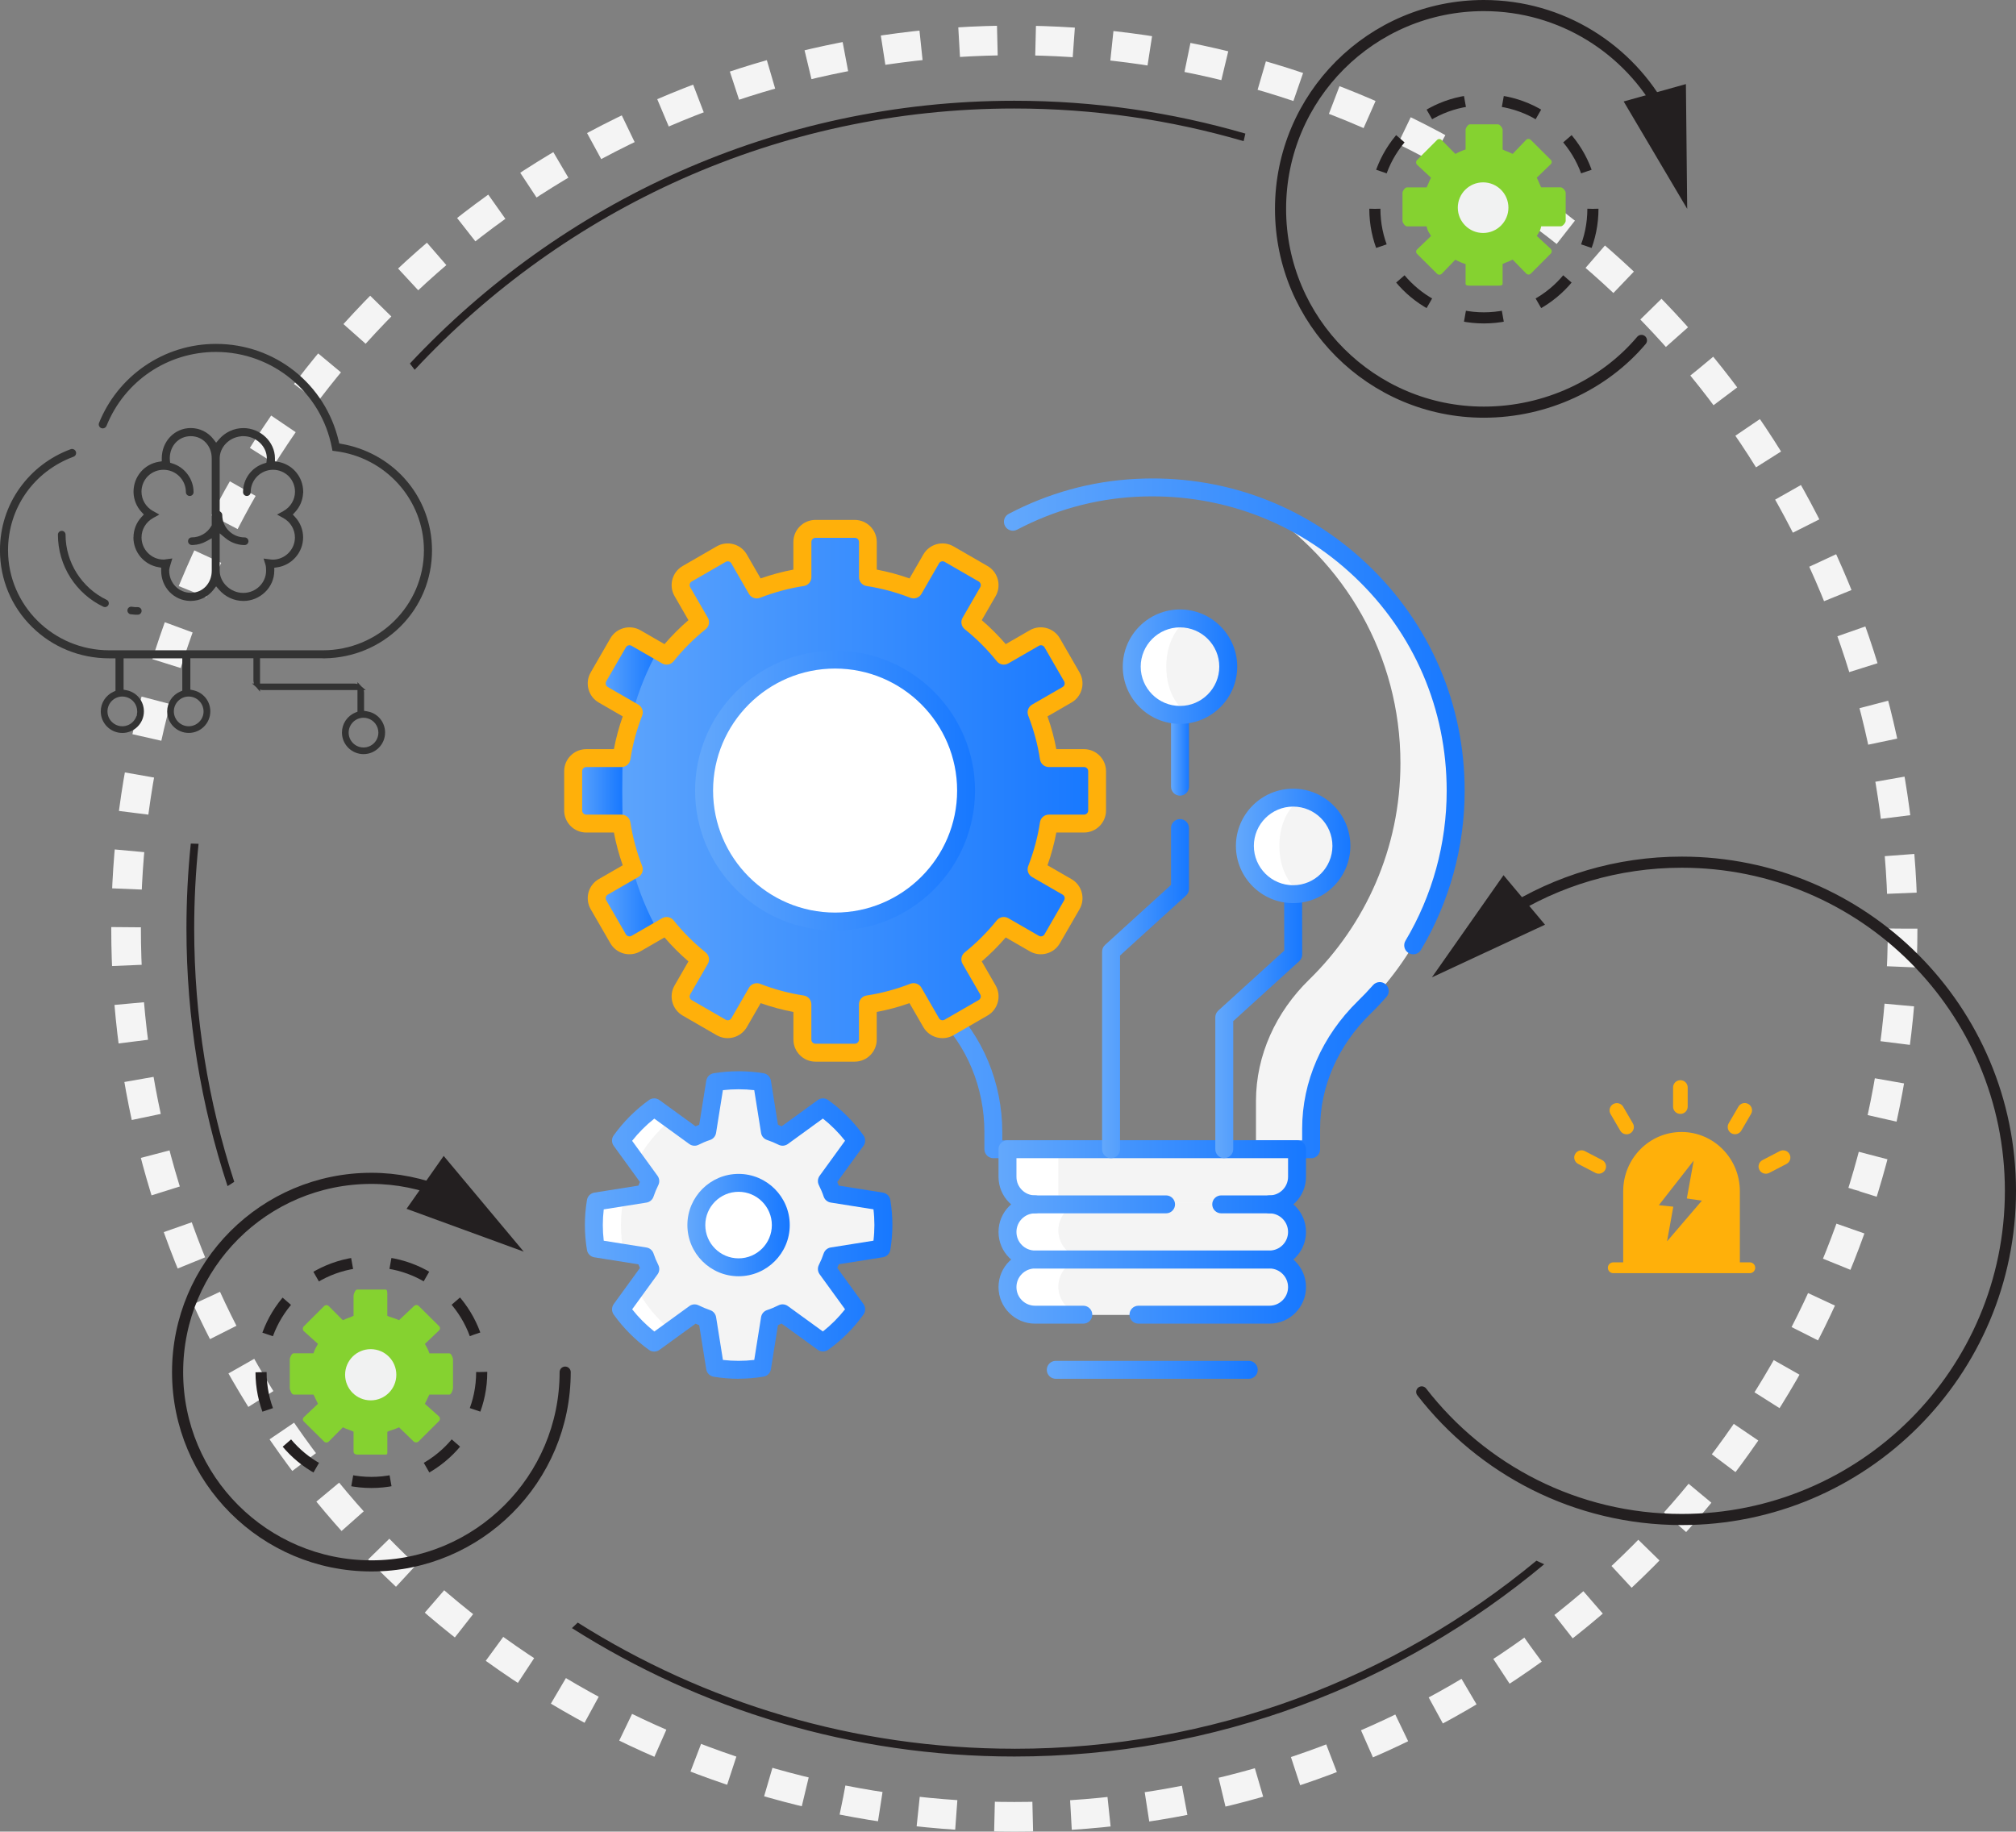 <?xml version="1.0" encoding="UTF-8"?>
<svg id="_图层_1" data-name="图层 1" xmlns="http://www.w3.org/2000/svg" xmlns:xlink="http://www.w3.org/1999/xlink" viewBox="0 0 543.98 494.27">
  <rect x="0" y="0" width="543.98" height="494.27" fill="#808080" stroke="none"/>
  <defs>
    <style>
      .cls-1 {
        fill: url(#_未命名的渐变_31-5);
      }

      .cls-2 {
        stroke-dasharray: 0 0 10.27 10.27;
      }

      .cls-2, .cls-3, .cls-4, .cls-5, .cls-6 {
        fill: none;
        stroke-linejoin: round;
      }

      .cls-2, .cls-3, .cls-5, .cls-6 {
        stroke: #231f20;
        stroke-width: 3px;
      }

      .cls-7 {
        fill: url(#_未命名的渐变_31-15);
      }

      .cls-8 {
        fill: url(#_未命名的渐变_31);
      }

      .cls-9 {
        fill: #f4f4f4;
      }

      .cls-10 {
        fill: #fff;
      }

      .cls-3 {
        stroke-linecap: round;
      }

      .cls-11 {
        fill: url(#_未命名的渐变_31-13);
      }

      .cls-12 {
        fill: #85d230;
      }

      .cls-13 {
        fill: url(#_未命名的渐变_31-14);
      }

      .cls-14 {
        fill: url(#_未命名的渐变_31-8);
      }

      .cls-15 {
        fill: url(#_未命名的渐变_31-3);
      }

      .cls-16 {
        fill: url(#_未命名的渐变_31-2);
      }

      .cls-17 {
        fill: #ffb00a;
      }

      .cls-18 {
        fill: #333;
      }

      .cls-19 {
        fill: url(#_未命名的渐变_31-7);
      }

      .cls-4 {
        stroke: #f4f4f4;
        stroke-dasharray: 0 0 10.32 10.32;
        stroke-width: 8px;
      }

      .cls-20 {
        fill: url(#_未命名的渐变_31-4);
      }

      .cls-5 {
        stroke-dasharray: 0 0 10.39 10.39;
      }

      .cls-21 {
        fill: url(#_未命名的渐变_31-11);
      }

      .cls-22 {
        fill: #f1f2f2;
      }

      .cls-23 {
        fill: url(#_未命名的渐变_31-18);
      }

      .cls-24 {
        fill: url(#_未命名的渐变_31-6);
      }

      .cls-25 {
        fill: url(#_未命名的渐变_31-17);
      }

      .cls-26 {
        fill: url(#_未命名的渐变_31-9);
      }

      .cls-27 {
        fill: url(#_未命名的渐变_31-16);
      }

      .cls-28 {
        fill: url(#_未命名的渐变_31-10);
      }

      .cls-6 {
        stroke-dasharray: 0 10.25;
      }

      .cls-29 {
        fill: url(#_未命名的渐变_31-12);
      }

      .cls-30 {
        fill: #231f20;
      }
    </style>
    <linearGradient id="_未命名的渐变_31" data-name="未命名的渐变 31" x1="226.64" y1="230.48" x2="374.73" y2="230.48" gradientUnits="userSpaceOnUse">
      <stop offset="0" stop-color="#63a8fc"/>
      <stop offset="1" stop-color="#1778ff"/>
    </linearGradient>
    <linearGradient id="_未命名的渐变_31-2" data-name="未命名的渐变 31" x1="270.87" y1="193.31" x2="395.19" y2="193.31" xlink:href="#_未命名的渐变_31"/>
    <linearGradient id="_未命名的渐变_31-3" data-name="未命名的渐变 31" x1="269.43" y1="332.44" x2="352.4" y2="332.44" xlink:href="#_未命名的渐变_31"/>
    <linearGradient id="_未命名的渐变_31-4" data-name="未命名的渐变 31" x1="269.43" y1="347.33" x2="352.4" y2="347.33" xlink:href="#_未命名的渐变_31"/>
    <linearGradient id="_未命名的渐变_31-5" data-name="未命名的渐变 31" x1="269.43" y1="317.56" x2="352.4" y2="317.56" xlink:href="#_未命名的渐变_31"/>
    <linearGradient id="_未命名的渐变_31-6" data-name="未命名的渐变 31" x1="282.45" y1="369.65" x2="339.38" y2="369.65" xlink:href="#_未命名的渐变_31"/>
    <linearGradient id="_未命名的渐变_31-7" data-name="未命名的渐变 31" x1="327.93" y1="275.71" x2="351.37" y2="275.71" xlink:href="#_未命名的渐变_31"/>
    <linearGradient id="_未命名的渐变_31-8" data-name="未命名的渐变 31" x1="315.99" y1="202.61" x2="320.82" y2="202.61" xlink:href="#_未命名的渐变_31"/>
    <linearGradient id="_未命名的渐变_31-9" data-name="未命名的渐变 31" x1="297.38" y1="266.79" x2="320.82" y2="266.79" xlink:href="#_未命名的渐变_31"/>
    <linearGradient id="_未命名的渐变_31-10" data-name="未命名的渐变 31" x1="302.96" y1="179.9" x2="333.85" y2="179.9" xlink:href="#_未命名的渐变_31"/>
    <linearGradient id="_未命名的渐变_31-11" data-name="未命名的渐变 31" x1="333.49" y1="228.27" x2="364.37" y2="228.27" xlink:href="#_未命名的渐变_31"/>
    <linearGradient id="_未命名的渐变_31-12" data-name="未命名的渐变 31" x1="157.81" y1="330.59" x2="240.78" y2="330.59" xlink:href="#_未命名的渐变_31"/>
    <linearGradient id="_未命名的渐变_31-13" data-name="未命名的渐变 31" x1="185.48" y1="330.59" x2="213.1" y2="330.59" xlink:href="#_未命名的渐变_31"/>
    <linearGradient id="_未命名的渐变_31-14" data-name="未命名的渐变 31" x1="154.64" y1="213.38" x2="296.02" y2="213.38" xlink:href="#_未命名的渐变_31"/>
    <linearGradient id="_未命名的渐变_31-15" data-name="未命名的渐变 31" x1="160.99" y1="181.88" x2="177.51" y2="181.88" xlink:href="#_未命名的渐变_31"/>
    <linearGradient id="_未命名的渐变_31-16" data-name="未命名的渐变 31" x1="160.99" y1="244.89" x2="177.51" y2="244.89" xlink:href="#_未命名的渐变_31"/>
    <linearGradient id="_未命名的渐变_31-17" data-name="未命名的渐变 31" x1="154.64" y1="213.38" x2="167.98" y2="213.38" xlink:href="#_未命名的渐变_31"/>
    <linearGradient id="_未命名的渐变_31-18" data-name="未命名的渐变 31" x1="187.57" y1="213.34" x2="263.1" y2="213.34" xlink:href="#_未命名的渐变_31"/>
  </defs>
  <circle class="cls-4" cx="273.7" cy="250.59" r="239.68"/>
  <g>
    <path class="cls-9" d="M339.82,136.78c22.88,14.51,38.06,40.06,38.06,69.16,0,22.91-9.45,43.59-24.64,58.42-8.91,8.7-14.34,20.33-14.34,32.78v12.97h14.88v-5.53c0-12.45,5.43-24.08,14.34-32.78,15.19-14.84,24.64-35.51,24.64-58.42,0-35.03-22-64.92-52.94-76.6Z"/>
    <path class="cls-8" d="M353.79,312.54h-85.75c-1.33,0-2.42-1.08-2.42-2.42v-4.63c0-12.01-4.75-23.45-13.04-31.39-17.22-16.51-26.66-39.65-25.9-63.48,.76-23.63,11.75-46.09,30.14-61.62,1.02-.85,2.54-.73,3.41,.29,.86,1.02,.73,2.55-.29,3.41-17.35,14.65-27.71,35.82-28.43,58.08-.72,22.46,8.17,44.27,24.41,59.84,9.23,8.85,14.53,21.56,14.53,34.89v2.22h80.91v-3.11c0-12.77,5.35-25.02,15.07-34.52,1.41-1.37,2.76-2.79,4.06-4.26,.88-1.01,2.42-1.1,3.41-.22,1,.88,1.1,2.41,.21,3.41-1.38,1.56-2.81,3.08-4.3,4.53-8.78,8.57-13.61,19.6-13.61,31.05v5.53c0,1.33-1.08,2.42-2.42,2.42Z"/>
    <path class="cls-16" d="M381.31,257.51c-.42,0-.85-.11-1.23-.34-1.15-.68-1.52-2.17-.84-3.31,7.27-12.2,11.12-26.2,11.12-40.47,0-22.02-8.8-42.5-24.79-57.66-15.97-15.15-36.95-22.83-59-21.67-11.26,.6-22.07,3.59-32.14,8.88-1.18,.62-2.64,.16-3.26-1.02-.62-1.18-.17-2.64,1.02-3.26,10.69-5.61,22.17-8.79,34.13-9.42,23.45-1.26,45.64,6.91,62.59,22.98,16.96,16.08,26.3,37.8,26.3,61.17,0,15.14-4.08,30-11.8,42.95-.45,.76-1.26,1.18-2.08,1.18Z"/>
    <path class="cls-10" d="M342.54,339.88h-63.25c-4.11,0-7.44-3.33-7.44-7.44h0c0-4.11,3.33-7.44,7.44-7.44h63.25c4.11,0,7.44,3.33,7.44,7.44h0c0,4.11-3.33,7.44-7.44,7.44Z"/>
    <path class="cls-10" d="M342.54,354.77h-63.25c-4.11,0-7.44-3.33-7.44-7.44h0c0-4.11,3.33-7.44,7.44-7.44h63.25c4.11,0,7.44,3.33,7.44,7.44h0c0,4.11-3.33,7.44-7.44,7.44Z"/>
    <path class="cls-10" d="M271.85,310.12h78.13v12.88c0,1.1-.9,2-2,2h-74.13c-1.1,0-2-.9-2-2v-12.88h0Z"/>
    <path class="cls-9" d="M342.4,339.61h-49.25c-4.18,0-7.58-3.39-7.58-7.58h0c0-4.19,3.39-7.58,7.58-7.58h49.25c4.19,0,7.58,3.39,7.58,7.58h0c0,4.19-3.39,7.58-7.58,7.58Z"/>
    <path class="cls-9" d="M342.4,354.77h-49.25c-4.18,0-7.58-3.39-7.58-7.57h0c0-4.19,3.39-7.58,7.58-7.58h49.25c4.19,0,7.58,3.39,7.58,7.58h0c0,4.18-3.39,7.57-7.58,7.57Z"/>
    <path class="cls-9" d="M285.58,309.31h64.4v13.15c0,1.1-.9,2-2,2h-60.4c-1.1,0-2-.9-2-2v-13.15h0Z"/>
    <path class="cls-15" d="M342.54,342.3h-63.25c-5.43,0-9.86-4.42-9.86-9.86s4.43-9.86,9.86-9.86c1.34,0,2.42,1.08,2.42,2.42s-1.08,2.42-2.42,2.42c-2.77,0-5.02,2.25-5.02,5.02s2.25,5.02,5.02,5.02h63.25c2.77,0,5.02-2.25,5.02-5.02s-2.25-5.02-5.02-5.02c-1.34,0-2.42-1.08-2.42-2.42s1.08-2.42,2.42-2.42c5.43,0,9.86,4.42,9.86,9.86s-4.43,9.86-9.86,9.86Z"/>
    <path class="cls-20" d="M342.54,357.19h-35.35c-1.34,0-2.42-1.08-2.42-2.42s1.08-2.42,2.42-2.42h35.35c2.77,0,5.02-2.25,5.02-5.02s-2.25-5.03-5.02-5.03h-63.25c-2.77,0-5.02,2.25-5.02,5.03s2.25,5.02,5.02,5.02h13.02c1.33,0,2.42,1.08,2.42,2.42s-1.08,2.42-2.42,2.42h-13.02c-5.43,0-9.86-4.42-9.86-9.86s4.43-9.86,9.86-9.86h63.25c5.43,0,9.86,4.42,9.86,9.86s-4.43,9.86-9.86,9.86Z"/>
    <path class="cls-1" d="M342.54,327.42h-13.02c-1.33,0-2.42-1.08-2.42-2.42s1.08-2.42,2.42-2.42h13.02c2.77,0,5.02-2.25,5.02-5.02v-5.02h-73.29v5.02c0,2.77,2.25,5.02,5.02,5.02h35.35c1.34,0,2.42,1.08,2.42,2.42s-1.08,2.42-2.42,2.42h-35.35c-5.43,0-9.86-4.42-9.86-9.86v-7.44c0-1.33,1.08-2.42,2.42-2.42h78.13c1.34,0,2.42,1.08,2.42,2.42v7.44c0,5.44-4.43,9.86-9.86,9.86Z"/>
    <path class="cls-24" d="M336.96,372.07h-52.08c-1.34,0-2.42-1.08-2.42-2.42s1.08-2.42,2.42-2.42h52.08c1.34,0,2.42,1.08,2.42,2.42s-1.08,2.42-2.42,2.42Z"/>
    <path class="cls-19" d="M330.35,312.54c-1.34,0-2.42-1.08-2.42-2.42v-35.61c0-.68,.29-1.33,.79-1.79l17.81-16.19-.03-15.24c0-1.33,1.08-2.42,2.42-2.42h0c1.33,0,2.41,1.08,2.42,2.41l.03,16.3c0,.69-.29,1.33-.79,1.79l-17.81,16.19v34.54c0,1.33-1.08,2.42-2.42,2.42Z"/>
    <path class="cls-14" d="M318.4,214.71c-1.33,0-2.42-1.08-2.42-2.42v-19.37c0-1.34,1.08-2.42,2.42-2.42s2.42,1.08,2.42,2.42v19.37c0,1.33-1.08,2.42-2.42,2.42Z"/>
    <path class="cls-26" d="M299.8,312.54c-1.34,0-2.42-1.08-2.42-2.42v-53.33c0-.68,.29-1.33,.79-1.79l17.81-16.2v-15.35c0-1.33,1.08-2.42,2.42-2.42s2.42,1.08,2.42,2.42v16.42c0,.68-.29,1.33-.79,1.79l-17.81,16.19v52.27c0,1.33-1.08,2.42-2.42,2.42Z"/>
    <path class="cls-10" d="M331.43,179.9c0,7.19-5.83,13.02-13.02,13.02s-13.02-5.83-13.02-13.02,5.83-13.02,13.02-13.02,13.02,5.83,13.02,13.02Z"/>
    <path class="cls-9" d="M331.43,179.9c0,7.19-3.75,13.02-8.37,13.02s-8.37-5.83-8.37-13.02,3.74-13.02,8.37-13.02,8.37,5.83,8.37,13.02Z"/>
    <path class="cls-28" d="M318.4,195.34c-8.51,0-15.44-6.93-15.44-15.44s6.93-15.44,15.44-15.44,15.44,6.93,15.44,15.44-6.93,15.44-15.44,15.44Zm0-26.04c-5.85,0-10.6,4.76-10.6,10.6s4.75,10.6,10.6,10.6,10.6-4.76,10.6-10.6-4.76-10.6-10.6-10.6Z"/>
    <path class="cls-10" d="M361.95,228.26c0,7.19-5.83,13.02-13.02,13.02s-13.02-5.83-13.02-13.02,5.83-13.02,13.02-13.02,13.02,5.83,13.02,13.02Z"/>
    <path class="cls-9" d="M361.95,228.26c0,7.19-3.75,13.02-8.37,13.02s-8.37-5.83-8.37-13.02,3.75-13.02,8.37-13.02,8.37,5.83,8.37,13.02Z"/>
    <path class="cls-21" d="M348.93,243.71c-8.52,0-15.44-6.93-15.44-15.44s6.93-15.44,15.44-15.44,15.44,6.93,15.44,15.44-6.93,15.44-15.44,15.44Zm0-26.05c-5.85,0-10.6,4.76-10.6,10.61s4.76,10.61,10.6,10.61,10.6-4.76,10.6-10.61-4.75-10.61-10.6-10.61Z"/>
    <path class="cls-9" d="M237.83,324.24c.34,2.06,.53,4.18,.53,6.34s-.19,4.28-.53,6.34l-13.29,2.11c-.39,1.18-.88,2.32-1.43,3.42l7.91,10.89c-2.48,3.47-5.51,6.5-8.96,8.97l-10.9-7.91c-1.1,.55-2.25,1.04-3.42,1.43l-2.12,13.3c-2.06,.34-4.18,.52-6.34,.52h0c-2.16,0-4.27-.18-6.33-.52l-2.12-13.3c-1.18-.39-2.32-.88-3.42-1.42l-10.9,7.9c-3.44-2.48-6.48-5.51-8.96-8.97l7.91-10.89c-.56-1.1-1.03-2.24-1.42-3.42l-13.29-2.11c-.34-2.06-.52-4.18-.52-6.34s.18-4.28,.52-6.34l13.29-2.11c.39-1.18,.86-2.32,1.42-3.41l-7.91-10.9c2.48-3.46,5.52-6.49,8.96-8.97l10.9,7.92c1.1-.56,2.24-1.03,3.42-1.43l2.12-13.29c2.06-.34,4.17-.51,6.33-.51h0c2.15,0,4.27,.17,6.34,.51l2.12,13.29c1.17,.4,2.32,.87,3.42,1.43l10.9-7.92c3.45,2.48,6.48,5.52,8.96,8.97l-7.91,10.9c.55,1.09,1.03,2.24,1.43,3.41l13.29,2.11Z"/>
    <path class="cls-9" d="M222.88,338.65l12.9-2.05c.34-2.1,.54-4.26,.54-6.46s-.19-4.36-.54-6.46l-12.91-2.05c.64,2.74,1.01,5.58,1.01,8.52s-.37,5.77-1.01,8.5Z"/>
    <path class="cls-9" d="M223.8,317.76l7.22-9.95c-2.48-3.46-5.51-6.49-8.96-8.97l-7.26,5.28c3.95,3.78,7.04,8.43,9,13.65Z"/>
    <path class="cls-9" d="M214.8,357.05l7.26,5.26c3.45-2.48,6.48-5.51,8.96-8.97l-7.22-9.94c-1.95,5.22-5.04,9.87-8.99,13.65Z"/>
    <path class="cls-10" d="M171.74,347.57l-4.19,5.77c2.48,3.47,5.52,6.5,8.96,8.97l4.57-3.31c-3.84-3.12-7.02-7.01-9.34-11.43Z"/>
    <path class="cls-10" d="M181.09,302.17l-4.58-3.33c-3.44,2.48-6.48,5.52-8.96,8.97l4.2,5.78c2.32-4.42,5.5-8.3,9.34-11.43Z"/>
    <path class="cls-10" d="M168.34,323.03l-7.59,1.21c-.34,2.06-.52,4.17-.52,6.34s.18,4.28,.52,6.34l7.59,1.21c-.51-2.44-.79-4.96-.79-7.54s.28-5.12,.79-7.56Z"/>
    <path class="cls-29" d="M199.29,372.07c-2.25,0-4.52-.19-6.73-.56-1.02-.17-1.83-.98-1.99-2l-1.9-11.9c-.32-.13-.65-.27-.98-.41l-9.75,7.07c-.85,.61-1.99,.61-2.83,0-3.69-2.66-6.89-5.87-9.51-9.53-.61-.85-.6-1.99,0-2.83l7.07-9.74c-.14-.33-.28-.66-.41-.99l-11.88-1.89c-1.03-.16-1.83-.96-2-1.99-.37-2.22-.56-4.49-.56-6.74s.19-4.52,.56-6.74c.17-1.02,.97-1.82,2-1.99l11.88-1.89c.13-.33,.27-.66,.41-.99l-7.07-9.74c-.61-.85-.62-1.99,0-2.83,2.63-3.67,5.83-6.87,9.51-9.52,.84-.61,1.98-.62,2.83,0l9.74,7.07c.33-.14,.66-.28,.99-.41l1.9-11.89c.16-1.03,.97-1.84,1.99-2.01,4.36-.72,9.11-.72,13.47,0,1.02,.17,1.83,.97,1.99,2.01l1.9,11.89c.33,.13,.66,.27,.99,.42l9.74-7.08c.84-.61,1.98-.62,2.83,0,3.68,2.64,6.88,5.85,9.51,9.52,.6,.85,.6,1.99,0,2.83l-7.07,9.74c.14,.33,.28,.66,.41,.99l11.9,1.89c1.03,.16,1.84,.97,2.01,1.99,.37,2.27,.56,4.53,.56,6.73s-.19,4.47-.56,6.73c-.17,1.03-.98,1.83-2.01,1.99l-11.9,1.89c-.13,.33-.26,.66-.41,.99l7.07,9.74c.61,.84,.61,1.98,.01,2.82-2.62,3.67-5.82,6.88-9.52,9.53-.85,.61-1.98,.61-2.83,0l-9.75-7.07c-.33,.15-.66,.29-.98,.42l-1.9,11.9c-.16,1.02-.97,1.84-1.99,2-2.22,.37-4.48,.56-6.73,.56Zm-4.23-5.09c2.81,.33,5.65,.33,8.46,0l1.84-11.54c.14-.89,.76-1.63,1.62-1.91,1-.33,2.04-.77,3.11-1.3,.8-.4,1.76-.32,2.5,.21l9.45,6.86c2.22-1.76,4.23-3.77,5.98-5.99l-6.86-9.45c-.53-.73-.61-1.69-.21-2.5,.55-1.1,.97-2.11,1.3-3.11,.29-.85,1.02-1.48,1.91-1.62l11.53-1.83c.17-1.43,.25-2.85,.25-4.23s-.08-2.8-.25-4.23l-11.53-1.83c-.89-.14-1.63-.77-1.91-1.62-.33-1-.76-2.01-1.3-3.1-.4-.81-.32-1.77,.21-2.5l6.86-9.46c-1.75-2.22-3.76-4.23-5.98-5.99l-9.45,6.87c-.73,.53-1.71,.61-2.51,.2-1.01-.5-2.05-.94-3.1-1.29-.86-.29-1.48-1.02-1.62-1.91l-1.84-11.53c-2.77-.32-5.69-.32-8.46,0l-1.84,11.53c-.14,.89-.76,1.63-1.62,1.91-1.12,.37-2.12,.8-3.08,1.29-.81,.42-1.79,.34-2.52-.19l-9.45-6.86c-2.22,1.76-4.23,3.77-5.98,5.99l6.86,9.45c.53,.73,.61,1.7,.2,2.51-.51,1.02-.94,2.05-1.28,3.08-.28,.86-1.02,1.49-1.91,1.63l-11.53,1.83c-.16,1.41-.25,2.82-.25,4.23s.09,2.83,.25,4.23l11.53,1.83c.89,.14,1.63,.77,1.91,1.63,.34,1.03,.77,2.06,1.29,3.09,.4,.81,.33,1.78-.2,2.51l-6.86,9.45c1.75,2.21,3.75,4.22,5.98,5.99l9.45-6.86c.72-.53,1.68-.61,2.49-.21,1.1,.54,2.12,.96,3.11,1.3,.86,.28,1.48,1.02,1.62,1.91l1.84,11.54Z"/>
    <path class="cls-10" d="M210.68,330.59c0-6.3-5.1-11.4-11.39-11.4s-11.39,5.1-11.39,11.4,5.1,11.39,11.39,11.39,11.39-5.1,11.39-11.39Z"/>
    <path class="cls-11" d="M199.29,344.4c-7.62,0-13.81-6.2-13.81-13.81s6.2-13.81,13.81-13.81,13.81,6.2,13.81,13.81-6.2,13.81-13.81,13.81Zm0-22.79c-4.95,0-8.98,4.03-8.98,8.98s4.03,8.98,8.98,8.98,8.98-4.03,8.98-8.98-4.03-8.98-8.98-8.98Z"/>
    <path class="cls-13" d="M216.5,146.22v9.5c-4.28,.65-8.41,1.78-12.33,3.31l-4.76-8.24c-.98-1.69-3.14-2.27-4.83-1.29l-9.18,5.31c-1.69,.97-2.27,3.14-1.29,4.83l4.76,8.24c-3.33,2.67-6.35,5.7-9.03,9.02l-8.25-4.76c-1.69-.97-3.85-.39-4.83,1.29l-5.3,9.18c-.97,1.69-.4,3.86,1.29,4.83l8.23,4.76c-1.53,3.92-2.66,8.05-3.31,12.33h-9.51c-1.95,0-3.53,1.59-3.53,3.54v10.6c0,1.95,1.58,3.54,3.53,3.54h9.51c.65,4.29,1.78,8.41,3.31,12.33l-8.23,4.76c-1.69,.98-2.27,3.14-1.29,4.83l5.3,9.18c.97,1.69,3.14,2.27,4.83,1.3l8.25-4.76c2.67,3.33,5.7,6.35,9.03,9.02l-4.76,8.25c-.98,1.69-.4,3.85,1.29,4.83l9.18,5.3c1.69,.98,3.85,.4,4.83-1.29l4.76-8.24c3.92,1.53,8.05,2.66,12.33,3.31v9.5c0,1.95,1.58,3.53,3.54,3.53h10.6c1.95,0,3.53-1.58,3.53-3.53v-9.5c4.29-.65,8.41-1.79,12.33-3.31l4.76,8.24c.98,1.69,3.14,2.27,4.83,1.29l9.18-5.3c1.69-.98,2.27-3.14,1.29-4.83l-4.76-8.25c3.33-2.67,6.35-5.7,9.02-9.02l8.25,4.76c1.69,.98,3.85,.39,4.83-1.3l5.3-9.18c.97-1.69,.4-3.86-1.29-4.83l-8.24-4.76c1.53-3.92,2.66-8.05,3.31-12.33h9.5c1.95,0,3.53-1.59,3.53-3.54v-10.6c0-1.95-1.58-3.54-3.53-3.54h-9.5c-.65-4.29-1.78-8.41-3.31-12.33l8.24-4.76c1.69-.97,2.27-3.14,1.29-4.83l-5.3-9.18c-.98-1.69-3.14-2.27-4.83-1.29l-8.25,4.76c-2.67-3.33-5.7-6.35-9.02-9.02l4.76-8.24c.97-1.69,.4-3.86-1.29-4.83l-9.18-5.31c-1.69-.97-3.85-.4-4.83,1.29l-4.76,8.24c-3.93-1.53-8.05-2.66-12.33-3.31v-9.5c0-1.95-1.58-3.53-3.53-3.53h-10.6c-1.95,0-3.54,1.58-3.54,3.53Z"/>
    <path class="cls-7" d="M166.77,173.44l-5.3,9.18c-.97,1.69-.4,3.86,1.29,4.83l8,4.63c1.62-5.88,3.91-11.41,6.74-16.52l-5.91-3.41c-1.69-.97-3.85-.39-4.83,1.29Z"/>
    <path class="cls-27" d="M162.76,239.31c-1.69,.98-2.27,3.14-1.29,4.83l5.3,9.18c.97,1.69,3.14,2.27,4.83,1.3l5.91-3.41c-2.84-5.1-5.12-10.64-6.74-16.52l-8,4.62Z"/>
    <path class="cls-25" d="M167.9,213.38c0-6.47,.3-12.22-.22-8.84h-9.51c-1.95,0-3.53,1.59-3.53,3.54v10.6c0,1.95,1.58,3.54,3.53,3.54h9.51c.52,3.38,.22-2.37,.22-8.84Z"/>
    <path class="cls-10" d="M260.68,213.34c0-19.52-15.83-35.35-35.35-35.35s-35.35,15.83-35.35,35.35,15.82,35.35,35.35,35.35,35.35-15.83,35.35-35.35Z"/>
    <path class="cls-23" d="M225.33,251.1c-20.82,0-37.77-16.94-37.77-37.76s16.94-37.77,37.77-37.77,37.76,16.94,37.76,37.77-16.94,37.76-37.76,37.76Zm0-70.69c-18.15,0-32.92,14.77-32.92,32.93s14.77,32.92,32.92,32.92,32.93-14.77,32.93-32.92-14.77-32.93-32.93-32.93Z"/>
    <path class="cls-17" d="M230.64,286.49h-10.6c-3.28,0-5.95-2.67-5.95-5.95v-7.46c-2.98-.56-5.94-1.36-8.84-2.38l-3.73,6.47c-1.65,2.84-5.3,3.82-8.14,2.18l-9.18-5.3c-2.84-1.64-3.82-5.29-2.18-8.13l3.74-6.48c-2.31-1.99-4.47-4.16-6.46-6.47l-6.48,3.74c-1.37,.8-2.98,1-4.52,.6-1.53-.41-2.82-1.4-3.61-2.77l-5.3-9.18c-.79-1.38-1.01-2.98-.6-4.52,.41-1.53,1.4-2.82,2.77-3.61l6.47-3.73c-1.02-2.91-1.82-5.87-2.38-8.84h-7.46c-3.28,0-5.96-2.67-5.96-5.95v-10.6c0-3.28,2.67-5.95,5.96-5.95h7.46c.56-2.98,1.36-5.94,2.38-8.84l-6.47-3.74c-1.38-.8-2.36-2.08-2.77-3.61-.41-1.54-.2-3.14,.6-4.52l5.3-9.19c1.64-2.84,5.29-3.81,8.13-2.18l6.48,3.74c1.99-2.31,4.15-4.47,6.46-6.47l-3.74-6.48c-1.64-2.85-.66-6.49,2.18-8.13l9.18-5.3c2.85-1.64,6.5-.66,8.13,2.18l3.73,6.47c2.9-1.02,5.86-1.82,8.84-2.38v-7.46c0-3.28,2.67-5.95,5.95-5.95h10.6c3.28,0,5.95,2.67,5.95,5.95v7.46c2.98,.56,5.94,1.36,8.84,2.38l3.73-6.47c1.64-2.84,5.29-3.83,8.13-2.18l9.19,5.3c2.84,1.64,3.81,5.29,2.18,8.13l-3.74,6.48c2.31,1.99,4.48,4.16,6.47,6.47l6.48-3.74c2.84-1.65,6.5-.66,8.13,2.18l5.3,9.19c.8,1.38,1.01,2.98,.6,4.52-.41,1.53-1.39,2.82-2.77,3.61l-6.47,3.74c1.02,2.9,1.82,5.86,2.38,8.84h7.46c3.28,0,5.95,2.67,5.95,5.95v10.6c0,3.28-2.67,5.95-5.95,5.95h-7.46c-.56,2.98-1.36,5.94-2.38,8.84l6.47,3.73c1.38,.8,2.36,2.08,2.77,3.61,.41,1.54,.2,3.14-.6,4.52l-5.3,9.18c-.79,1.38-2.08,2.36-3.61,2.77-1.53,.41-3.14,.2-4.52-.6l-6.48-3.74c-1.99,2.31-4.15,4.47-6.47,6.47l3.74,6.48c1.64,2.85,.66,6.49-2.18,8.13l-9.19,5.3c-2.85,1.64-6.49,.66-8.13-2.18l-3.74-6.47c-2.9,1.02-5.86,1.82-8.84,2.38v7.46c0,3.28-2.67,5.95-5.95,5.95Zm-26.47-21.18c.29,0,.59,.05,.88,.16,3.85,1.5,7.83,2.57,11.82,3.17,1.18,.18,2.06,1.2,2.06,2.39v9.5c0,.62,.5,1.12,1.12,1.12h10.6c.61,0,1.12-.5,1.12-1.12v-9.5c0-1.2,.87-2.21,2.05-2.39,3.99-.6,7.97-1.68,11.82-3.17,1.11-.43,2.38,.01,2.98,1.05l4.75,8.24c.3,.53,.99,.72,1.52,.41l9.19-5.3c.53-.31,.72-.99,.41-1.53l-4.76-8.24c-.6-1.03-.35-2.35,.58-3.09,3.18-2.56,6.09-5.47,8.65-8.65,.75-.93,2.06-1.18,3.1-.59l8.25,4.76c.34,.2,.67,.16,.85,.12,.17-.05,.48-.17,.68-.52l5.3-9.18c.2-.34,.16-.68,.11-.85-.04-.17-.17-.47-.52-.68l-8.24-4.75c-1.03-.6-1.48-1.86-1.04-2.97,1.5-3.86,2.57-7.83,3.17-11.82,.18-1.18,1.2-2.05,2.39-2.05h9.5c.61,0,1.12-.5,1.12-1.12v-10.6c0-.62-.5-1.12-1.12-1.12h-9.5c-1.19,0-2.21-.88-2.39-2.06-.6-3.99-1.68-7.96-3.17-11.82-.44-1.11,.01-2.37,1.04-2.97l8.24-4.75c.35-.2,.47-.51,.52-.68,.04-.17,.09-.5-.11-.85l-5.3-9.18c-.31-.53-.99-.72-1.52-.41l-8.25,4.76c-1.03,.59-2.35,.35-3.1-.59-2.55-3.18-5.46-6.09-8.65-8.65-.93-.74-1.18-2.06-.58-3.09l4.76-8.25c.3-.53,.12-1.22-.41-1.53l-9.19-5.3c-.53-.31-1.22-.13-1.52,.41l-4.75,8.24c-.6,1.04-1.87,1.48-2.98,1.05-3.85-1.5-7.83-2.57-11.82-3.18-1.18-.18-2.05-1.2-2.05-2.39v-9.5c0-.62-.5-1.12-1.12-1.12h-10.6c-.62,0-1.12,.5-1.12,1.12v9.5c0,1.19-.88,2.21-2.06,2.39-3.99,.61-7.97,1.68-11.82,3.18-1.1,.44-2.38,0-2.97-1.05l-4.75-8.24c-.3-.53-.99-.71-1.52-.41l-9.18,5.3c-.53,.31-.72,.99-.41,1.53l4.76,8.25c.6,1.03,.35,2.35-.58,3.09-3.19,2.56-6.1,5.47-8.65,8.65-.74,.93-2.06,1.18-3.1,.59l-8.25-4.76c-.53-.31-1.22-.13-1.53,.41l-5.3,9.18c-.2,.35-.16,.68-.11,.85,.04,.17,.17,.48,.52,.68l8.24,4.75c1.03,.6,1.48,1.86,1.04,2.97-1.5,3.86-2.57,7.83-3.18,11.82-.18,1.18-1.19,2.06-2.39,2.06h-9.5c-.62,0-1.12,.5-1.12,1.12v10.6c0,.62,.5,1.12,1.12,1.12h9.5c1.19,0,2.21,.87,2.39,2.05,.61,3.99,1.68,7.96,3.18,11.82,.44,1.11-.01,2.37-1.04,2.97l-8.24,4.75c-.35,.2-.47,.51-.52,.68-.05,.17-.09,.5,.11,.84l5.3,9.19c.2,.35,.51,.47,.68,.52,.17,.04,.5,.09,.85-.11l8.25-4.76c1.04-.59,2.35-.35,3.1,.59,2.55,3.18,5.46,6.09,8.65,8.65,.93,.75,1.18,2.06,.58,3.09l-4.76,8.24c-.3,.53-.12,1.22,.41,1.53l9.18,5.3c.53,.3,1.21,.12,1.53-.41l4.75-8.23c.44-.77,1.25-1.21,2.09-1.21Zm12.33-109.58h0Z"/>
  </g>
  <g>
    <path class="cls-18" d="M35.54,163.72s-.09,0-.13,0c-.53,0-.96,.37-1.02,.89-.03,.28,.04,.55,.22,.77,.17,.22,.41,.36,.69,.39h.06c.53,.06,.79,.09,1.15,.11h.67c.57,0,1.03-.47,1.03-1.04s-.45-1-1.03-1h-.22c-.52,0-.72-.02-1.1-.07l-.31-.04Z"/>
    <path class="cls-18" d="M16.66,143.25c-.57,0-1.03,.46-1.03,1.03,0,4.14,1.18,8.17,3.41,11.64,2.18,3.38,5.23,6.08,8.84,7.8,.15,.07,.3,.1,.45,.1h.15l.07-.02c.31-.07,.57-.28,.71-.56,.25-.52,.03-1.14-.49-1.38-6.73-3.22-11.08-10.12-11.08-17.58,0-.57-.46-1.03-1.03-1.03Z"/>
    <path class="cls-18" d="M36,145.02c0,3.95,2.82,7.33,6.7,8.03l.79,.14v.81c0,2.19,.81,4.24,2.28,5.76,1.43,1.47,3.35,2.33,5.43,2.4h.27c2.41,0,4.64-1.09,6.12-3l.73-.94,.77,.9c1.66,1.93,4.05,3.04,6.58,3.05h0c2.18,0,4.26-.85,5.85-2.38,1.6-1.54,2.48-3.59,2.49-5.75v-.83s.82-.12,.82-.12c3.97-.6,6.96-4.06,6.96-8.07,0-2.04-.77-4-2.17-5.51l-.61-.66,.61-.66c1.29-1.38,2.06-3.18,2.16-5.07v-.06s.02-.06,.02-.06c.02-.11,.02-.17,.02-.2,0-.28-.02-.57-.05-.87-.34-3.69-3.12-6.7-6.78-7.31l-.8-.13v-.82c0-4.42-3.91-8.15-8.52-8.15-2.52,0-4.92,1.11-6.58,3.04l-.77,.9-.72-.94c-1.48-1.91-3.71-3.01-6.12-3.01-4.38,0-7.82,3.58-7.83,8.15v.82s-.81,.13-.81,.13c-3.93,.65-6.8,4.02-6.81,8.06v.22c.06,1.97,.83,3.85,2.17,5.29l.61,.66-.61,.66c-1.41,1.51-2.18,3.47-2.18,5.52Zm5.28-5.22l1.72-.95-1.72-.95c-1.91-1.06-3.1-3.06-3.1-5.22,0-1.55,.6-3.03,1.69-4.16,1.14-1.13,2.65-1.75,4.25-1.75,3.33,0,6.04,2.71,6.04,6.04,0,.57,.47,1.03,1.04,1.03s1.03-.46,1.03-1.03c0-3.52-2.35-6.71-5.72-7.75l-.6-.19-.07-.63c-.02-.19-.03-.37-.03-.55,0-3.41,2.43-5.99,5.66-5.99s5.66,2.57,5.66,5.99v18.07l-.13,.22c-1.08,1.87-3.09,3.03-5.23,3.03-.57,0-1.03,.46-1.03,1.03s.46,1.03,1.03,1.03h.27c1.28-.04,2.54-.4,3.66-1.02l1.44-.8v8.73c0,3.42-2.43,5.99-5.66,5.99s-5.83-2.63-5.83-5.99c0-.5,.17-1.04,.33-1.57l.52-1.71-1.7,.22c-.06,0-.11,.01-.14,.02l-.11,.02c-.19,.03-.3,.04-.4,.04-3.29,0-5.96-2.69-5.96-5.99,0-2.16,1.2-4.16,3.12-5.22Zm23.74-22.07l.23-.02h.01s.4-.01,.4-.01c3.44,0,6.34,2.74,6.34,5.99,0,.16-.02,.32-.04,.48l-.08,.7-.6,.19c-3.41,1.06-5.7,4.18-5.7,7.75,0,.57,.46,1.03,1.03,1.03s1.03-.46,1.03-1.03c0-3.33,2.71-6.04,6.04-6.04,1.56,0,3.05,.61,4.18,1.7,1.12,1.13,1.74,2.63,1.74,4.22,0,2.15-1.2,4.15-3.12,5.22l-1.72,.95,1.72,.95c1.91,1.06,3.1,3.07,3.1,5.22,0,3.3-2.7,5.99-6.01,5.99-.17,0-.37-.02-.58-.05l-1.87-.24,.5,1.61c.15,.49,.18,1.02,.18,1.67,0,3.3-2.77,5.99-6.17,5.99s-6.35-2.8-6.35-6v-10.07l1.58,1.3c1.37,1.13,3.1,1.79,4.89,1.85h.26c.57,0,1.03-.46,1.03-1.03s-.46-1.03-1.03-1.03c-3.33,0-6.04-2.71-6.04-6.04,0-.3-.13-.57-.36-.77l-.33-.29v-14.22c0-3.02,2.51-5.64,5.72-5.96Z"/>
    <path class="cls-18" d="M87.1,177.65h.55c7.66-.13,14.87-3.14,20.29-8.47,5.57-5.49,8.63-12.84,8.63-20.7,0-7.21-2.65-14.11-7.46-19.42-4.39-4.85-10.41-8.15-16.93-9.27l-.63-.11-.15-.62c-3.61-15.46-17.22-26.26-33.12-26.26-6.92,0-13.57,2.07-19.25,5.97-5.54,3.82-9.8,9.13-12.3,15.34-.11,.27-.11,.56,0,.83,.11,.27,.33,.48,.59,.58,.13,.05,.27,.08,.41,.08,.44,0,.84-.27,1.01-.68,4.89-12.12,16.48-19.95,29.54-19.95,15.28,0,28.43,10.89,31.28,25.89l.15,.78,.79,.1c13.62,1.68,23.89,13.18,23.89,26.75,0,14.88-12.24,26.99-27.28,26.99H29.45c-15.04,0-27.28-12.11-27.28-26.99,0-11.36,6.93-21.27,17.66-25.24,.27-.1,.49-.3,.61-.56,.12-.26,.13-.56,.03-.83-.16-.42-.57-.71-1.02-.71-.13,0-.26,.02-.38,.07-5.56,2.06-10.3,5.67-13.72,10.44-3.51,4.9-5.36,10.72-5.36,16.82,0,7.86,3.07,15.21,8.64,20.69,5.55,5.47,12.94,8.48,20.82,8.48h1.71v8.77l-.56,.26c-2.07,.95-3.41,3.02-3.41,5.29,0,3.21,2.61,5.82,5.82,5.82s5.82-2.61,5.82-5.82c0-2.58-1.65-4.81-4.11-5.57-.17-.05-.35-.1-.59-.14l-.78-.15v-8.46h15.84v8.73l-.58,.25c-2.13,.93-3.5,3.02-3.5,5.33,0,3.21,2.61,5.82,5.82,5.82s5.82-2.61,5.82-5.82c0-2.58-1.65-4.81-4.12-5.57-.17-.05-.33-.09-.5-.13l-.77-.16v-8.47h17.02v5.91c0,.31,.06,.62,.16,.91h-.51l1.12,.99,1.01,1.19v-.55c.27,.09,.54,.14,.83,.14h25.47v5.83l-.6,.25c-2.18,.91-3.59,3.02-3.59,5.38,0,3.21,2.61,5.82,5.82,5.82s5.82-2.61,5.82-5.82c0-2.58-1.65-4.81-4.11-5.56-.23-.07-.48-.13-.75-.17l-.81-.13v-4.83c0-.26-.04-.51-.11-.75h.54l-1.18-1.04-1.03-1.12v.51c-.26-.08-.54-.13-.82-.13h-25.48v-6.83h16.94Zm-54.09,18.33c-2.21,0-4.01-1.8-4.01-4.01s1.8-4.01,4.01-4.01c.4,0,.8,.06,1.18,.18,1.69,.52,2.83,2.06,2.83,3.83,0,2.21-1.8,4.01-4.01,4.01Zm17.91-8.02c.4,0,.8,.06,1.18,.18,1.67,.51,2.83,2.09,2.83,3.83,0,2.21-1.8,4.01-4.01,4.01s-4.01-1.8-4.01-4.01,1.8-4.01,4.01-4.01Zm47.17,13.75c-2.21,0-4.01-1.8-4.01-4.01s1.8-4.01,4.01-4.01c.41,0,.81,.06,1.18,.18,1.67,.51,2.83,2.08,2.83,3.83,0,2.21-1.8,4.01-4.01,4.01Z"/>
    <polygon class="cls-18" points="65.65 163.13 65.65 163.13 65.65 162.49 65.65 163.13 65.65 163.13 65.65 163.13 65.65 163.78 65.65 163.78 65.65 163.13 65.65 163.13 65.65 163.13"/>
  </g>
  <path class="cls-2" d="M429.82,56.36c0,16.25-13.17,29.42-29.42,29.42s-29.42-13.17-29.42-29.42,13.17-29.42,29.42-29.42,29.42,13.17,29.42,29.42Z"/>
  <path class="cls-12" d="M405.45,76.56v-5.31c.5-.31,1.8-.71,2.71-1.19l3.67,3.76c.36,.36,.89,.36,1.25,0l5.36-5.38c.36-.36,.34-.93-.01-1.29l-3.76-3.48c.49-.91,.88-1.1,1.19-2.6h5.31c.5,0,1.3-.96,1.3-1.46v-7.61c0-.5-.8-1.44-1.3-1.44h-5.31c-.3-.5-.71-1.71-1.19-2.61l3.76-3.63c.36-.36,.36-.87,0-1.22l-5.38-5.35c-.36-.36-.93-.34-1.29,.02l-3.59,3.76c-.91-.49-2.21-.88-2.71-1.19v-5.31c0-.5-.75-1.48-1.25-1.48h-7.61c-.5,0-1.14,.98-1.14,1.48v5.31c-1,.31-1.85,.71-2.76,1.2l-3.7-3.75c-.36-.36-.91-.36-1.26,0l-5.37,5.38c-.35,.36-.35,.93,0,1.29l3.76,3.5c-.49,.91-.89,2.11-1.19,2.61h-5.31c-.5,0-1.19,.93-1.19,1.44v7.61c0,.5,.69,1.46,1.19,1.46h5.31c.31,1.5,.71,1.69,1.2,2.6l-3.76,3.62c-.36,.35-.36,.86,0,1.22l5.38,5.35c.36,.36,.93,.34,1.29-.02l3.65-3.77c.91,.49,1.76,.88,2.76,1.18v5.31c0,.5,.64,.51,1.14,.51h7.61c.5,0,1.25,0,1.25-.51Z"/>
  <path class="cls-22" d="M400.19,62.87c-3.77,0-6.83-3.06-6.83-6.83s3.06-6.83,6.83-6.83,6.83,3.06,6.83,6.83-3.06,6.83-6.83,6.83Z"/>
  <g>
    <path class="cls-3" d="M448.83,30.57c-9.23-17.3-27.46-29.07-48.44-29.07-30.3,0-54.86,24.56-54.86,54.86s24.56,54.86,54.86,54.86c16.81,0,32.46-7.46,42.52-19.36"/>
    <polygon class="cls-30" points="454.91 22.69 455.26 56.36 438.12 27.38 454.91 22.69"/>
  </g>
  <path class="cls-5" d="M129.98,370.27c0,16.44-13.33,29.77-29.77,29.77s-29.77-13.33-29.77-29.77,13.33-29.77,29.77-29.77,29.77,13.33,29.77,29.77Z"/>
  <path class="cls-12" d="M104.52,391.74v-5.37c.51-.31,2.23-.72,3.15-1.21l3.92,3.8c.36,.36,1.01,.36,1.37,0l5.47-5.45c.36-.36,.38-.94,.01-1.3l-3.79-3.38c.49-.92,.9-1.98,1.21-2.49h5.38c.51,0,.99-1.26,.99-1.77v-7.7c0-.51-.48-1.67-.99-1.67h-5.38c-.31-1.01-.71-1.62-1.21-2.54l3.8-3.62c.36-.36,.36-.85,0-1.21l-5.45-5.4c-.36-.36-.94-.34-1.3,.02l-4.04,3.81c-.92-.49-2.65-.88-3.15-1.2v-5.37c0-.51,.07-1.71-.44-1.71h-7.7c-.51,0-.97,1.21-.97,1.71v5.37c-.51,.31-1.96,.72-2.88,1.21l-3.79-3.8c-.36-.36-.94-.36-1.3,0l-5.45,5.44c-.36,.36-.36,.95,0,1.31l3.81,3.43c-.49,.92-.9,1.52-1.21,2.54h-5.37c-.51,0-1.02,1.16-1.02,1.67v7.7c0,.51,.51,1.77,1.02,1.77h5.37c.31,.51,.72,1.57,1.21,2.49l-3.8,3.59c-.36,.36-.36,.84,0,1.2l5.45,5.39c.36,.36,.95,.34,1.3-.03l3.78-3.81c.92,.49,2.37,.88,2.88,1.19v5.37c0,.51,.46,.8,.97,.8h7.7c.51,0,.44-.29,.44-.8Z"/>
  <path class="cls-22" d="M100.03,377.89c-3.82,0-6.91-3.1-6.91-6.91s3.09-6.91,6.91-6.91,6.91,3.09,6.91,6.91-3.09,6.91-6.91,6.91Z"/>
  <g>
    <path class="cls-3" d="M152.5,370.27c0,28.88-23.41,52.29-52.29,52.29s-52.29-23.41-52.29-52.29,23.41-52.29,52.29-52.29c6.93,0,13.63,1.41,19.77,3.93"/>
    <polygon class="cls-30" points="109.7 326.2 141.32 337.76 119.72 311.93 109.7 326.2"/>
  </g>
  <g>
    <path class="cls-17" d="M472.15,340.65h-2.68v-19.19c0-8.83-7.05-15.99-15.74-15.99s-15.74,7.16-15.74,15.99v19.19h-2.68c-.8,0-1.46,.65-1.46,1.46s.65,1.46,1.46,1.46h36.84c.8,0,1.46-.65,1.46-1.46s-.65-1.46-1.46-1.46Zm-22.33-5.68l1.69-9.34-3.9-.41,9.4-12.03-1.85,10.22,4.06,.59-9.4,10.98Z"/>
    <path class="cls-17" d="M437.2,305.12c.54,.93,1.75,1.25,2.69,.71,.94-.54,1.26-1.73,.72-2.67l-2.63-4.51c-.54-.93-1.75-1.25-2.69-.71-.94,.54-1.26,1.73-.72,2.67l2.63,4.51Z"/>
    <path class="cls-17" d="M432.31,313.05l-4.65-2.42c-.96-.5-2.15-.13-2.66,.82-.5,.95-.13,2.13,.83,2.63l4.65,2.42c.96,.5,2.15,.13,2.66-.82,.5-.95,.13-2.13-.83-2.63Z"/>
    <path class="cls-17" d="M482.88,311.46c-.5-.95-1.69-1.32-2.66-.82l-4.65,2.42c-.96,.5-1.34,1.68-.83,2.63,.5,.95,1.69,1.32,2.66,.82l4.65-2.42c.96-.5,1.33-1.68,.83-2.63Z"/>
    <path class="cls-17" d="M453.42,300.59c1.09,0,1.97-.87,1.97-1.95v-5.2c0-1.08-.88-1.95-1.97-1.95s-1.97,.87-1.97,1.95v5.2c0,1.08,.88,1.95,1.97,1.95Z"/>
    <path class="cls-17" d="M467.17,305.81c.94,.54,2.15,.22,2.69-.71l2.63-4.51c.54-.93,.22-2.13-.72-2.67-.94-.54-2.15-.22-2.69,.71l-2.63,4.51c-.54,.93-.22,2.13,.72,2.67Z"/>
  </g>
  <circle class="cls-6" cx="453.79" cy="321.35" r="46.45"/>
  <g>
    <path class="cls-3" d="M383.63,375.61c16.22,20.95,41.62,34.43,70.16,34.43,48.98,0,88.69-39.71,88.69-88.69s-39.71-88.69-88.69-88.69c-17.4,0-33.63,5.01-47.33,13.67"/>
    <polygon class="cls-30" points="405.7 236.17 386.37 263.74 416.89 249.53 405.7 236.17"/>
  </g>
  <path class="cls-30" d="M273.7,29.28c21.47,0,42.23,3.08,61.87,8.81,.14-.69,.31-1.37,.47-2.04-19.8-5.76-40.71-8.86-62.34-8.86-64.28,0-122.3,27.3-163.1,70.91,.44,.55,.86,1.12,1.29,1.69C152.32,56.43,209.9,29.28,273.7,29.28Z"/>
  <g>
    <path class="cls-30" d="M63.21,318.93c-7.01-21.54-10.81-44.5-10.81-68.35,0-7.72,.4-15.35,1.18-22.88-.7,0-1.4-.03-2.1-.06-.77,7.54-1.17,15.19-1.17,22.93,0,24.26,3.9,47.62,11.09,69.51,.61-.39,1.21-.79,1.82-1.17Z"/>
    <path class="cls-30" d="M273.7,471.9c-43.27,0-83.67-12.49-117.81-34.04-.51,.51-1.04,1-1.56,1.49,34.55,21.93,75.5,34.65,119.37,34.65,54.34,0,104.2-19.51,142.97-51.88-.7-.32-1.4-.64-2.09-.97-38.3,31.69-87.41,50.76-140.88,50.76Z"/>
  </g>
</svg>